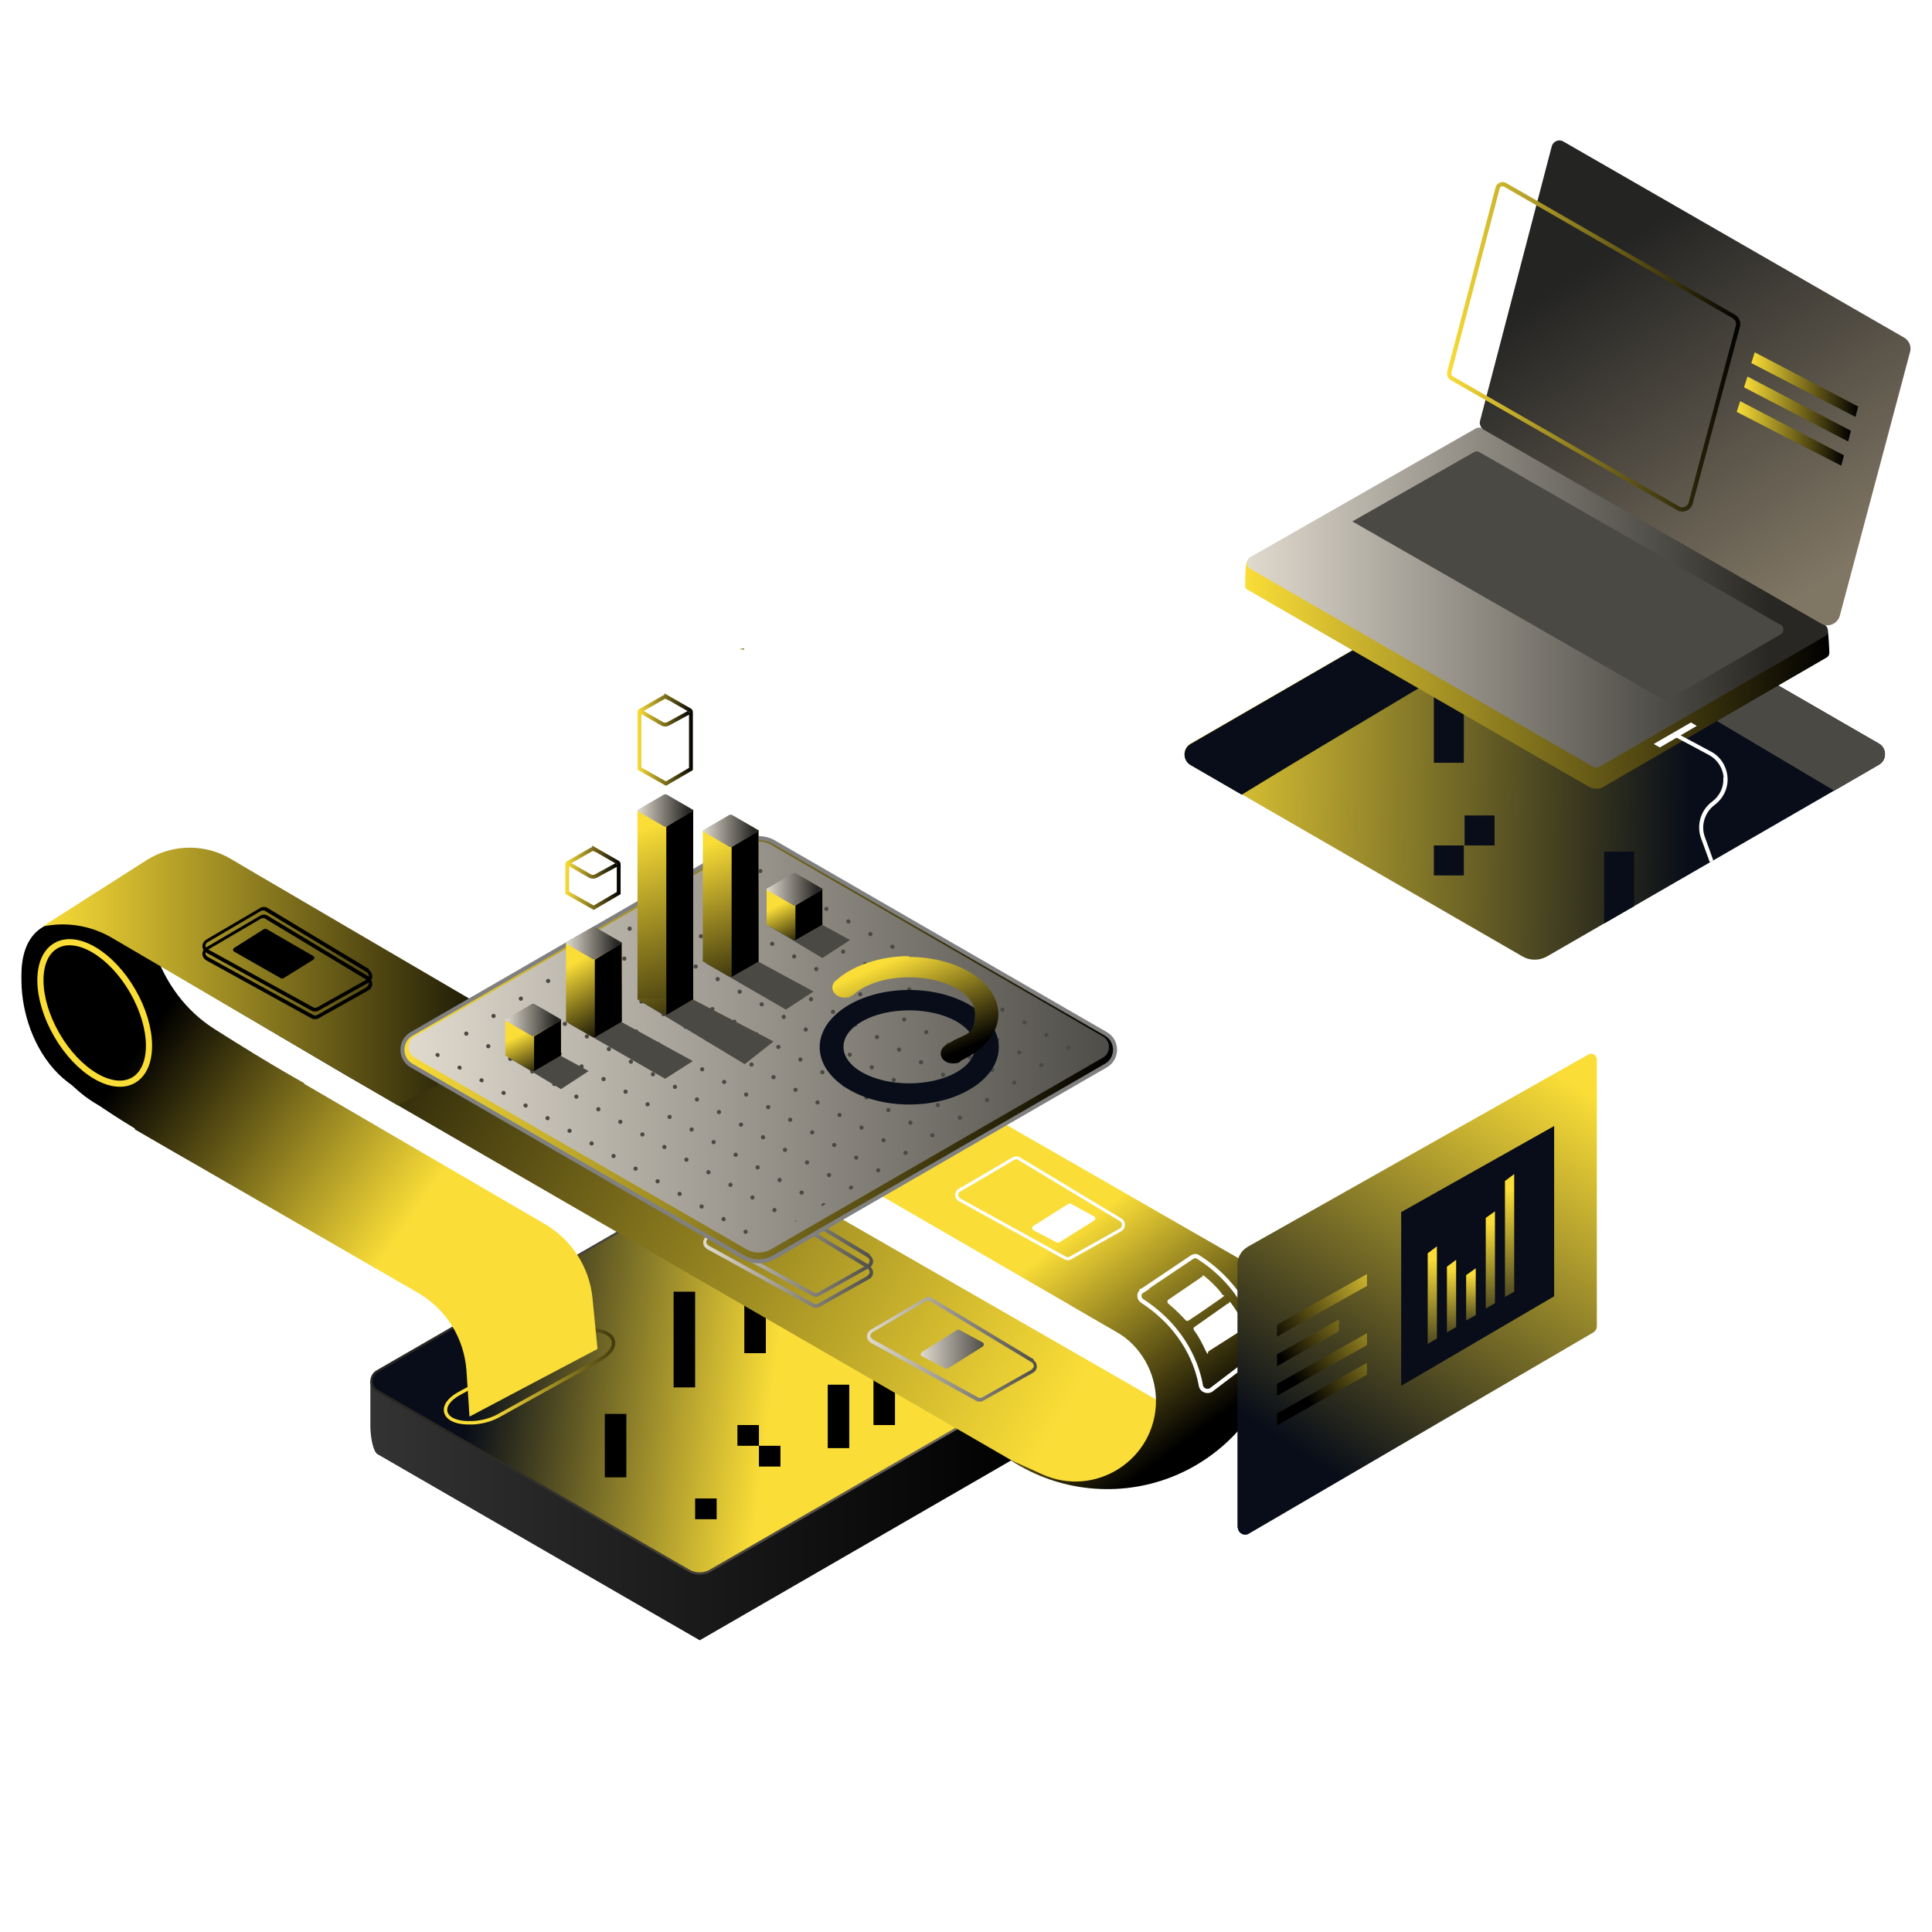 <?xml version="1.0" encoding="UTF-8"?>
<svg id="a" data-name="Layer 1" xmlns="http://www.w3.org/2000/svg" width="850" height="850" xmlns:xlink="http://www.w3.org/1999/xlink" viewBox="0 0 850 850">
  <defs>
    <linearGradient id="b" x1="162.77" y1="189.8" x2="452.74" y2="189.8" gradientTransform="translate(0 852) scale(1 -1)" gradientUnits="userSpaceOnUse">
      <stop offset="0" stop-color="#333"/>
      <stop offset="1" stop-color="#000"/>
    </linearGradient>
    <linearGradient id="c" x1="339.82" y1="240.29" x2="209.11" y2="257.03" gradientTransform="translate(0 852) scale(1 -1)" gradientUnits="userSpaceOnUse">
      <stop offset="0" stop-color="#fadd37"/>
      <stop offset="1" stop-color="#080d19"/>
    </linearGradient>
    <linearGradient id="d" x1="178.26" y1="199.39" x2="437.29" y2="289.4" gradientTransform="translate(0 852) scale(1 -1)" gradientUnits="userSpaceOnUse">
      <stop offset=".1" stop-color="#282723"/>
      <stop offset="1" stop-color="#807664"/>
    </linearGradient>
    <linearGradient id="e" x1="209.91" y1="169.6" x2="273.66" y2="169.6" gradientTransform="translate(-20.34 819.27) rotate(-12.7) scale(1.3 -.9)" gradientUnits="userSpaceOnUse">
      <stop offset="0" stop-color="#fadd37"/>
      <stop offset="1" stop-color="#000"/>
    </linearGradient>
    <linearGradient id="f" x1="182.58" y1="318.24" x2="66.41" y2="398.23" gradientTransform="translate(0 852) scale(1 -1)" gradientUnits="userSpaceOnUse">
      <stop offset="0" stop-color="#fadd37"/>
      <stop offset="1" stop-color="#000"/>
    </linearGradient>
    <linearGradient id="g" x1="173.57" y1="305.32" x2="57.4" y2="385.3" gradientTransform="translate(0 852) scale(1 -1)" gradientUnits="userSpaceOnUse">
      <stop offset="0" stop-color="#fadd37"/>
      <stop offset="1" stop-color="#000"/>
    </linearGradient>
    <linearGradient id="h" x1="470.6" y1="235.47" x2="109.23" y2="428.75" gradientTransform="translate(0 852) scale(1 -1)" gradientUnits="userSpaceOnUse">
      <stop offset="0" stop-color="#fadd37"/>
      <stop offset="1" stop-color="#000"/>
    </linearGradient>
    <linearGradient id="i" x1="463.38" y1="303.46" x2="525.44" y2="220.61" gradientTransform="translate(0 852) scale(1 -1)" gradientUnits="userSpaceOnUse">
      <stop offset="0" stop-color="#fadd37"/>
      <stop offset="1" stop-color="#000"/>
    </linearGradient>
    <linearGradient id="j" x1="445.32" y1="289.79" x2="507.37" y2="207.1" gradientTransform="translate(0 852) scale(1 -1)" gradientUnits="userSpaceOnUse">
      <stop offset="0" stop-color="#fadd37"/>
      <stop offset="1" stop-color="#000"/>
    </linearGradient>
    <linearGradient id="k" x1="18.7" y1="422.4" x2="234.81" y2="422.4" gradientTransform="translate(0 852) scale(1 -1)" gradientUnits="userSpaceOnUse">
      <stop offset="0" stop-color="#fadd37"/>
      <stop offset="1" stop-color="#000"/>
    </linearGradient>
    <linearGradient id="l" x1="509.09" y1="523.19" x2="743.96" y2="518.96" gradientTransform="translate(0 852) scale(1 -1)" gradientUnits="userSpaceOnUse">
      <stop offset="0" stop-color="#fadd37"/>
      <stop offset="1" stop-color="#080d19"/>
    </linearGradient>
    <linearGradient id="m" x1="547.81" y1="579.49" x2="804.84" y2="579.49" gradientTransform="translate(0 852) scale(1 -1)" gradientUnits="userSpaceOnUse">
      <stop offset="0" stop-color="#fadd37"/>
      <stop offset="1" stop-color="#000"/>
    </linearGradient>
    <linearGradient id="n" x1="548.61" y1="589.11" x2="804.21" y2="589.11" gradientTransform="translate(0 852) scale(1 -1)" gradientUnits="userSpaceOnUse">
      <stop offset="0" stop-color="#e0dace"/>
      <stop offset=".9" stop-color="#282723"/>
    </linearGradient>
    <linearGradient id="o" x1="696.42" y1="757" x2="802.95" y2="596.53" gradientTransform="translate(0 852) scale(1 -1)" gradientUnits="userSpaceOnUse">
      <stop offset=".1" stop-color="#242423"/>
      <stop offset="1" stop-color="#807664"/>
    </linearGradient>
    <linearGradient id="p" x1="636.63" y1="699.43" x2="765.67" y2="699.43" gradientTransform="translate(0 852) scale(1 -1)" gradientUnits="userSpaceOnUse">
      <stop offset="0" stop-color="#fadd37"/>
      <stop offset="1" stop-color="#000"/>
    </linearGradient>
    <linearGradient id="q" x1="770.51" y1="682.79" x2="817.52" y2="682.79" gradientTransform="translate(0 852) scale(1 -1)" gradientUnits="userSpaceOnUse">
      <stop offset="0" stop-color="#fadd37"/>
      <stop offset="1" stop-color="#000"/>
    </linearGradient>
    <linearGradient id="r" x1="767.3" y1="672.05" x2="814.31" y2="672.05" gradientTransform="translate(0 852) scale(1 -1)" gradientUnits="userSpaceOnUse">
      <stop offset="0" stop-color="#fadd37"/>
      <stop offset="1" stop-color="#000"/>
    </linearGradient>
    <linearGradient id="s" x1="764.09" y1="661.31" x2="811.27" y2="661.31" gradientTransform="translate(0 852) scale(1 -1)" gradientUnits="userSpaceOnUse">
      <stop offset="0" stop-color="#fadd37"/>
      <stop offset="1" stop-color="#000"/>
    </linearGradient>
    <linearGradient id="t" x1="325.61" y1="566.45" x2="327.31" y2="566.45" gradientTransform="translate(0 852) scale(1 -1)" gradientUnits="userSpaceOnUse">
      <stop offset="0" stop-color="#fadd37"/>
      <stop offset="1" stop-color="#000"/>
    </linearGradient>
    <linearGradient id="u" x1="309.55" y1="299.61" x2="384.29" y2="299.61" gradientTransform="translate(0 852) scale(1 -1)" gradientUnits="userSpaceOnUse">
      <stop offset="0" stop-color="#e0dace"/>
      <stop offset="1" stop-color="#4f4d48"/>
    </linearGradient>
    <linearGradient id="v" x1="309.55" y1="304.51" x2="384.29" y2="304.51" gradientTransform="translate(0 852) scale(1 -1)" gradientUnits="userSpaceOnUse">
      <stop offset="0" stop-color="#e0dace"/>
      <stop offset="1" stop-color="#4f4d48"/>
    </linearGradient>
    <linearGradient id="w" x1="177.95" y1="390.16" x2="489.68" y2="390.16" gradientTransform="translate(0 852) scale(1 -1)" gradientUnits="userSpaceOnUse">
      <stop offset="0" stop-color="#fadd37"/>
      <stop offset="1" stop-color="#000"/>
    </linearGradient>
    <linearGradient id="x" x1="179.72" y1="391.34" x2="487.91" y2="391.34" gradientTransform="translate(0 852) scale(1 -1)" gradientUnits="userSpaceOnUse">
      <stop offset="0" stop-color="#e0dace"/>
      <stop offset="1" stop-color="#4f4d48"/>
    </linearGradient>
    <clipPath id="y">
      <path d="M192.37,456.34l136.63-78.8c3.04-1.86,6.93-1.86,9.98,0l136.63,78.8c3.38,1.86,3.38,6.76,0,8.62l-136.63,78.8c-3.04,1.86-6.93,1.86-9.98,0l-136.63-78.8c-3.38-1.86-3.38-6.76,0-8.62h0Z" fill="none"/>
    </clipPath>
    <linearGradient id="z" x1="230.11" y1="397.19" x2="239.07" y2="378.42" gradientTransform="translate(0 852) scale(1 -1)" gradientUnits="userSpaceOnUse">
      <stop offset="0" stop-color="#fadd37"/>
      <stop offset="1" stop-color="#000"/>
    </linearGradient>
    <linearGradient id="aa" x1="233.07" y1="398.68" x2="242.03" y2="379.91" gradientTransform="translate(0 852) scale(1 -1)" gradientUnits="userSpaceOnUse">
      <stop offset="0" stop-color="#fadd37"/>
      <stop offset="1" stop-color="#000"/>
    </linearGradient>
    <linearGradient id="ab" x1="222.3" y1="403.27" x2="246.81" y2="403.27" gradientTransform="translate(0 852) scale(1 -1)" gradientUnits="userSpaceOnUse">
      <stop offset="0" stop-color="#e0dace"/>
      <stop offset=".9" stop-color="#282723"/>
    </linearGradient>
    <linearGradient id="ac" x1="344.99" y1="454.89" x2="354.12" y2="436.12" gradientTransform="translate(0 852) scale(1 -1)" gradientUnits="userSpaceOnUse">
      <stop offset="0" stop-color="#fadd37"/>
      <stop offset="1" stop-color="#000"/>
    </linearGradient>
    <linearGradient id="ad" x1="347.97" y1="456.38" x2="357.1" y2="437.61" gradientTransform="translate(0 852) scale(1 -1)" gradientUnits="userSpaceOnUse">
      <stop offset="0" stop-color="#fadd37"/>
      <stop offset="1" stop-color="#000"/>
    </linearGradient>
    <linearGradient id="ae" x1="337.28" y1="460.76" x2="361.8" y2="460.76" gradientTransform="translate(0 852) scale(1 -1)" gradientUnits="userSpaceOnUse">
      <stop offset="0" stop-color="#e0dace"/>
      <stop offset=".9" stop-color="#282723"/>
    </linearGradient>
    <linearGradient id="af" x1="248.33" y1="425.75" x2="266.42" y2="393.62" gradientTransform="translate(0 852) scale(1 -1)" gradientUnits="userSpaceOnUse">
      <stop offset="0" stop-color="#fadd37"/>
      <stop offset="1" stop-color="#000"/>
    </linearGradient>
    <linearGradient id="ag" x1="255.63" y1="430" x2="273.72" y2="397.7" gradientTransform="translate(0 852) scale(1 -1)" gradientUnits="userSpaceOnUse">
      <stop offset="0" stop-color="#fadd37"/>
      <stop offset="1" stop-color="#000"/>
    </linearGradient>
    <linearGradient id="ah" x1="249.01" y1="437.09" x2="273.53" y2="437.09" gradientTransform="translate(0 852) scale(1 -1)" gradientUnits="userSpaceOnUse">
      <stop offset="0" stop-color="#e0dace"/>
      <stop offset=".9" stop-color="#282723"/>
    </linearGradient>
    <linearGradient id="ai" x1="277.78" y1="458.06" x2="300.78" y2="388.05" gradientTransform="translate(0 852) scale(1 -1)" gradientUnits="userSpaceOnUse">
      <stop offset="0" stop-color="#fadd37"/>
      <stop offset="1" stop-color="#000"/>
    </linearGradient>
    <linearGradient id="aj" x1="281.92" y1="487.17" x2="316.42" y2="381.49" gradientTransform="translate(0 852) scale(1 -1)" gradientUnits="userSpaceOnUse">
      <stop offset="0" stop-color="#fadd37"/>
      <stop offset="1" stop-color="#000"/>
    </linearGradient>
    <linearGradient id="ak" x1="280.47" y1="495.42" x2="304.98" y2="495.42" gradientTransform="translate(0 852) scale(1 -1)" gradientUnits="userSpaceOnUse">
      <stop offset="0" stop-color="#e0dace"/>
      <stop offset=".9" stop-color="#282723"/>
    </linearGradient>
    <linearGradient id="al" x1="306.64" y1="474.78" x2="329.47" y2="404.78" gradientTransform="translate(0 852) scale(1 -1)" gradientUnits="userSpaceOnUse">
      <stop offset="0" stop-color="#fadd37"/>
      <stop offset="1" stop-color="#000"/>
    </linearGradient>
    <linearGradient id="am" x1="313.73" y1="481.54" x2="338.58" y2="405.62" gradientTransform="translate(0 852) scale(1 -1)" gradientUnits="userSpaceOnUse">
      <stop offset="0" stop-color="#fadd37"/>
      <stop offset="1" stop-color="#000"/>
    </linearGradient>
    <linearGradient id="an" x1="309.21" y1="486.46" x2="333.73" y2="486.46" gradientTransform="translate(0 852) scale(1 -1)" gradientUnits="userSpaceOnUse">
      <stop offset="0" stop-color="#e0dace"/>
      <stop offset=".9" stop-color="#282723"/>
    </linearGradient>
    <linearGradient id="ao" x1="280.47" y1="526.61" x2="304.82" y2="526.61" gradientTransform="translate(0 852) scale(1 -1)" gradientUnits="userSpaceOnUse">
      <stop offset="0" stop-color="#fadd37"/>
      <stop offset="1" stop-color="#000"/>
    </linearGradient>
    <linearGradient id="ap" x1="281.14" y1="536.16" x2="303.61" y2="536.16" gradientTransform="translate(0 852) scale(1 -1)" gradientUnits="userSpaceOnUse">
      <stop offset="0" stop-color="#fadd37"/>
      <stop offset="1" stop-color="#000"/>
    </linearGradient>
    <linearGradient id="aq" x1="248.67" y1="465.82" x2="272.86" y2="465.82" gradientTransform="translate(0 852) scale(1 -1)" gradientUnits="userSpaceOnUse">
      <stop offset="0" stop-color="#fadd37"/>
      <stop offset="1" stop-color="#000"/>
    </linearGradient>
    <linearGradient id="ar" x1="249.18" y1="469.2" x2="271.65" y2="469.2" gradientTransform="translate(0 852) scale(1 -1)" gradientUnits="userSpaceOnUse">
      <stop offset="0" stop-color="#fadd37"/>
      <stop offset="1" stop-color="#000"/>
    </linearGradient>
    <linearGradient id="as" x1="395.15" y1="430.6" x2="414.26" y2="386.13" gradientTransform="translate(0 852) scale(1 -1)" gradientUnits="userSpaceOnUse">
      <stop offset="0" stop-color="#fadd37"/>
      <stop offset="1" stop-color="#000"/>
    </linearGradient>
    <linearGradient id="at" x1="381.59" y1="258.35" x2="456.33" y2="258.35" gradientTransform="translate(0 852) scale(1 -1)" gradientUnits="userSpaceOnUse">
      <stop offset="0" stop-color="#e0dace"/>
      <stop offset="1" stop-color="#4f4d48"/>
    </linearGradient>
    <linearGradient id="au" x1="405.09" y1="258.43" x2="432.82" y2="258.43" gradientTransform="translate(0 852) scale(1 -1)" gradientUnits="userSpaceOnUse">
      <stop offset="0" stop-color="#e0dace"/>
      <stop offset="1" stop-color="#4f4d48"/>
    </linearGradient>
    <linearGradient id="av" x1="576.46" y1="210.39" x2="685.7" y2="378.98" gradientTransform="translate(0 852) scale(1 -1)" gradientUnits="userSpaceOnUse">
      <stop offset="0" stop-color="#080d19"/>
      <stop offset="1" stop-color="#fadd37"/>
    </linearGradient>
    <linearGradient id="aw" x1="630.16" y1="298.26" x2="630.16" y2="245.33" gradientTransform="translate(0 852) scale(1 -1)" gradientUnits="userSpaceOnUse">
      <stop offset="0" stop-color="#fadd37"/>
      <stop offset="1" stop-color="#080d19"/>
    </linearGradient>
    <linearGradient id="ax" x1="638.62" y1="293.69" x2="638.62" y2="254.46" gradientTransform="translate(0 852) scale(1 -1)" gradientUnits="userSpaceOnUse">
      <stop offset="0" stop-color="#fadd37"/>
      <stop offset="1" stop-color="#080d19"/>
    </linearGradient>
    <linearGradient id="ay" x1="647.15" y1="291.15" x2="647.15" y2="262.75" gradientTransform="translate(0 852) scale(1 -1)" gradientUnits="userSpaceOnUse">
      <stop offset="0" stop-color="#fadd37"/>
      <stop offset="1" stop-color="#080d19"/>
    </linearGradient>
    <linearGradient id="az" x1="655.69" y1="313.81" x2="655.69" y2="260.72" gradientTransform="translate(0 852) scale(1 -1)" gradientUnits="userSpaceOnUse">
      <stop offset="0" stop-color="#fadd37"/>
      <stop offset="1" stop-color="#080d19"/>
    </linearGradient>
    <linearGradient id="ba" x1="664.15" y1="328.69" x2="664.15" y2="261.9" gradientTransform="translate(0 852) scale(1 -1)" gradientUnits="userSpaceOnUse">
      <stop offset="0" stop-color="#fadd37"/>
      <stop offset="1" stop-color="#080d19"/>
    </linearGradient>
    <linearGradient id="bb" x1="616.67" y1="288.57" x2="563.91" y2="253.56" gradientTransform="translate(0 852) scale(1 -1)" gradientUnits="userSpaceOnUse">
      <stop offset="0" stop-color="#fadd37"/>
      <stop offset="1" stop-color="#000"/>
    </linearGradient>
    <linearGradient id="bc" x1="610.94" y1="297.16" x2="558.18" y2="262.15" gradientTransform="translate(0 852) scale(1 -1)" gradientUnits="userSpaceOnUse">
      <stop offset="0" stop-color="#fadd37"/>
      <stop offset="1" stop-color="#000"/>
    </linearGradient>
    <linearGradient id="bd" x1="622.94" y1="279.08" x2="570.18" y2="244.07" gradientTransform="translate(0 852) scale(1 -1)" gradientUnits="userSpaceOnUse">
      <stop offset="0" stop-color="#fadd37"/>
      <stop offset="1" stop-color="#000"/>
    </linearGradient>
    <linearGradient id="be" x1="629" y1="269.98" x2="576.07" y2="234.98" gradientTransform="translate(0 852) scale(1 -1)" gradientUnits="userSpaceOnUse">
      <stop offset="0" stop-color="#fadd37"/>
      <stop offset="1" stop-color="#000"/>
    </linearGradient>
  </defs>
  <g>
    <g>
      <path d="M162.77,607.52l140.01-3.38c3.04-1.86,6.93-1.86,9.98,0l139.34,3.38s-.34,11.84,0,13.19c1.52,5.41.17,17.59-2.54,19.11l-141.7,81.84-141.7-81.84c-1.86-1.01-3.04-6.59-3.21-11.67v-20.63h-.17Z" fill="url(#b)"/>
      <path d="M165.99,603.29l136.8-78.97c3.04-1.86,6.93-1.86,9.98,0l136.8,78.97c3.38,1.86,3.38,6.76,0,8.62l-136.8,78.97c-3.04,1.86-6.93,1.86-9.98,0l-136.8-78.97c-3.38-1.86-3.38-6.76,0-8.62Z" fill="url(#c)"/>
      <path d="M165.99,603.29l136.8-78.97c3.04-1.86,6.93-1.86,9.98,0l136.8,78.97c3.38,1.86,3.38,6.76,0,8.62l-136.8,78.97c-3.04,1.86-6.93,1.86-9.98,0l-136.8-78.97c-3.38-1.86-3.38-6.76,0-8.62Z" fill="none" stroke="url(#d)" stroke-miterlimit="10" stroke-width="1.01"/>
    </g>
    <rect x="296.36" y="568.29" width="9.47" height="42.11"/>
    <rect x="266.09" y="622.06" width="9.47" height="27.9"/>
    <rect x="364.17" y="609.21" width="9.47" height="27.9"/>
    <rect x="384.29" y="599.06" width="9.47" height="27.9"/>
    <rect x="327.47" y="567.44" width="9.47" height="27.9"/>
    <rect x="305.83" y="659.26" width="9.47" height="9.13"/>
    <rect x="333.9" y="636.09" width="9.47" height="9.13"/>
    <rect x="324.43" y="626.96" width="9.47" height="9.13"/>
  </g>
  <path d="M205.22,625.95h1.01c4.4.17,9.3-1.01,13.02-3.04l44.81-24.86c9.13-5.07,7.27-12.51-3.38-12.85h0c-4.4,0-9.3,1.01-13.02,3.04l-45.66,24.86c-9.3,5.07-7.44,12.51,3.38,12.85h-.17Z" fill="none" stroke="url(#e)" stroke-miterlimit="10" stroke-width="1.52"/>
  <g>
    <ellipse cx="41.82" cy="447.96" rx="26.21" ry="46.16" transform="translate(-218.38 80.92) rotate(-30)"/>
    <path d="M18.7,407.98c10.99-7.61,31.45-9.3,31.45-9.3l14.54,5.58s2.54,31.28,29.76,48.53c27.22,17.25,39.57,23.84,39.57,23.84l-51.24,33.65s-37.37-20.8-50.56-32.47c-25.7-16.91-28.92-61.21-13.36-69.84h-.17Z" fill="url(#f)"/>
    <ellipse cx="41.67" cy="445.66" rx="19.28" ry="34.16" transform="translate(-217.25 80.54) rotate(-30)" fill="none" stroke="#fadd37" stroke-miterlimit="10" stroke-width="2.71"/>
  </g>
  <path d="M112.72,464.46c-13.19,7.44-37.37,23.17-53.6,32.3l124.79,72.04c12.34,7.1,20.29,19.95,21.31,34.16l1.35,20.29c18.94-9.98,38.22-20.29,56.31-29.76l-2.2-22.32c-1.35-13.7-9.13-25.7-20.97-32.64l-126.82-73.9-.17-.17Z" fill="url(#g)"/>
  <g>
    <path d="M181.88,428.27h0l-58.51-37.37-60.54,29.42,89.96,53.1h0l298.12,172.48s11.67,6.59,31.28,7.95c19.62,1.35,21.14-7.44,21.14-7.44l22.49-20.8-343.78-197.51-.17.17Z" fill="url(#h)"/>
    <g>
      <path d="M470.7,574.04l20.12,11.67c10.99,6.26,17.76,18.09,17.76,30.61h0c0,25.7-26.55,42.95-50.05,32.3l-14.54-6.59,1.01.68c20.97,13.53,47.18,16.23,70.51,7.1h0c29.59-11.67,49.04-40.25,49.04-72.04v-13.53l-94.02,9.81" fill="url(#i)"/>
      <path d="M287.91,405.95c-18.94,9.98-38.22,20.29-56.31,29.76l278.67,161.32,56.99-30.61-279.35-160.47h0Z" fill="url(#j)"/>
    </g>
  </g>
  <path d="M234.64,455.84l-122.77-71.87-10.32-6.09c-11.16-6.59-25.03-6.59-36.19,0l-46.67,29.76h0c10.32-2.2,21.14-.51,30.44,4.9l125.81,73.73,59.86-30.44h-.17Z" fill="url(#k)"/>
  <g>
    <path d="M523.8,327.15l146.1-84.38c3.38-1.86,7.44-1.86,10.65,0l146.1,84.38c3.55,2.03,3.55,7.27,0,9.3l-146.1,84.38c-3.38,1.86-7.44,1.86-10.65,0l-146.1-84.38c-3.55-2.03-3.55-7.27,0-9.3h0Z" fill="url(#l)"/>
    <path d="M806.87,347.95l19.78-11.5c3.55-2.03,3.55-7.27,0-9.3l-146.1-84.38c-3.38-1.86-7.44-1.86-10.65,0l-20.29,11.67,157.26,93.34v.17Z" fill="#4b4944"/>
    <path d="M702.87,255.79l-22.32-12.85c-3.38-1.86-7.44-1.86-10.65,0l-146.1,84.38c-3.55,2.03-3.55,7.27,0,9.3l22.49,13.02c37.2-22.83,114.48-68.65,156.75-93.68l-.17-.17Z" fill="#080d19"/>
    <rect x="630.84" y="371.96" width="13.19" height="13.19" fill="#080d19"/>
    <rect x="644.36" y="358.77" width="13.19" height="13.19" fill="#080d19"/>
    <rect x="630.84" y="304.49" width="13.19" height="31.11" fill="#080d19"/>
    <polygon points="705.75 406.29 718.94 398.68 718.94 374.67 705.75 374.67 705.75 406.29" fill="#080d19"/>
  </g>
  <g>
    <path d="M705.58,346.09l98.08-56.82c.85-.51,1.18-1.35,1.18-2.03s-.34-9.13-.85-10.48l-.68-1.18-151.68-77.28c-.68-.34-1.52-.34-2.2,0l-100.78,48.7c-.85,1.35-.85,9.98-.85,10.65s.34,1.52,1.18,1.86l149.99,86.58c2.03,1.18,4.73,1.18,6.76,0h-.17Z" fill="url(#m)"/>
    <path d="M703.72,337.3l99.09-57.32c1.86-1.18,1.86-3.89,0-5.07l-150.67-86.41c-.85-.51-2.03-.51-2.87,0l-99.26,56.65c-1.86,1.18-1.86,3.89,0,5.07l150.84,87.09c.85.51,2.03.51,2.87,0h0Z" fill="url(#n)"/>
    <path d="M682.75,64.2l-31.62,121.07c-.34,1.35.34,2.87,1.52,3.72l148.64,85.39c3.21,1.86,7.1,0,8.12-3.38l30.94-116.17c.68-2.37-.34-4.9-2.54-6.26l-150.16-86.41c-1.86-1.01-4.23,0-4.9,2.03Z" fill="url(#o)"/>
    <path d="M658.91,82.64l-21.31,81.17c-.17,1.01.17,2.03,1.01,2.54l99.77,57.32c2.03,1.18,4.73,0,5.41-2.2l20.8-77.95c.51-1.69-.34-3.38-1.69-4.23l-100.78-58c-1.18-.68-2.87,0-3.21,1.35h0Z" fill="none" stroke="url(#p)" stroke-miterlimit="10" stroke-width="1.86"/>
    <polygon points="772.03 155.01 770.51 159.74 816.34 183.42 817.52 178.85 772.03 155.01" fill="url(#q)"/>
    <polygon points="768.82 165.66 767.3 170.4 813.13 194.24 814.31 189.51 768.82 165.66" fill="url(#r)"/>
    <polygon points="765.61 176.49 764.09 181.22 810.08 204.89 811.27 200.33 765.61 176.49" fill="url(#s)"/>
  </g>
  <g>
    <polygon points="727.56 327.32 743.96 317.85 746.5 319.37 730.27 328.84 727.56 327.32" fill="#fff"/>
    <path d="M758.17,342.03c.34,4.23-1.52,8.12-4.9,10.65-5.07,3.72-6.93,10.32-4.9,16.06l3.89,10.65,1.52-.85-3.72-10.32c-1.86-5.07,0-10.82,4.23-14.04,3.89-2.87,6.09-7.44,5.75-12.18-.34-4.73-3.04-9.13-7.27-11.33l-14.88-7.95-.85,1.52,14.88,7.95c3.72,2.03,6.09,5.75,6.43,9.98l-.17-.17Z" fill="#fff"/>
  </g>
  <path d="M783.36,274.9l-132.4-75.93c-.85-.51-1.69-.51-2.54,0l-53.44,30.44,137.82,78.97,50.56-29.25c1.69-1.01,1.69-3.38,0-4.4v.17Z" fill="#4b4944"/>
  <line x1="326.46" y1="285.38" x2="326.46" y2="285.72" fill="none" stroke="url(#t)" stroke-miterlimit="10" stroke-width="1.86"/>
  <path d="M382.77,556.79l-44.64-26.89c-1.01-.68-2.37-.68-3.38,0l-23.67,13.87c-1.01.68-1.69,1.69-1.69,2.87s.68,2.2,1.69,2.87l46.33,25.53c.51.34,1.01.34,1.52.34s1.01,0,1.52-.34l21.98-12.34c1.01-.51,1.69-1.69,1.69-2.71,0-1.18-.51-2.2-1.52-2.87l.17-.34ZM381.92,561.18l-21.98,12.34c-.51.34-1.18.34-1.86,0l-46.33-25.53c-.51-.34-1.01-.85-1.01-1.52s.34-1.18.85-1.52l23.67-13.87c.34,0,.68-.17.85-.17s.68,0,1.01.34l44.64,26.89c.51.34.85,1.01.85,1.52s-.34,1.18-1.01,1.52h.34Z" fill="url(#u)"/>
  <path d="M382.77,551.88l-44.64-26.89c-1.01-.68-2.37-.68-3.38,0l-23.67,13.87c-1.01.68-1.69,1.69-1.69,2.87s.68,2.2,1.69,2.87l46.33,25.53c.51.34,1.01.34,1.52.34s1.01,0,1.52-.34l21.98-12.34c1.01-.51,1.69-1.69,1.69-2.71,0-1.18-.51-2.2-1.52-2.87l.17-.34ZM381.92,556.28l-21.98,12.34c-.51.34-1.18.34-1.86,0l-46.33-25.53c-.51-.34-1.01-.85-1.01-1.52s.34-1.18.85-1.52l23.67-13.87c.34,0,.68-.17.85-.17s.68,0,1.01.34l44.64,26.89c.51.34.85,1.01.85,1.52s-.34,1.18-1.01,1.52h.34Z" fill="url(#v)"/>
  <g>
    <g>
      <path d="M182.39,457.19l146.1-84.38c3.38-1.86,7.44-1.86,10.65,0l146.1,84.38c3.55,2.03,3.55,7.27,0,9.3l-146.1,84.38c-3.38,1.86-7.44,1.86-10.65,0l-146.1-84.38c-3.55-2.03-3.55-7.27,0-9.3Z" fill="none" stroke="gray" stroke-miterlimit="10" stroke-width="7.1"/>
      <path d="M182.39,457.19l146.1-84.38c3.38-1.86,7.44-1.86,10.65,0l146.1,84.38c3.55,2.03,3.55,7.27,0,9.3l-146.1,84.38c-3.38,1.86-7.44,1.86-10.65,0l-146.1-84.38c-3.55-2.03-3.55-7.27,0-9.3Z" fill="none" stroke="url(#w)" stroke-miterlimit="10" stroke-width="3.55"/>
      <path d="M182.39,456l146.1-84.38c3.38-1.86,7.44-1.86,10.65,0l146.1,84.38c3.55,2.03,3.55,7.27,0,9.3l-146.1,84.38c-3.38,1.86-7.44,1.86-10.65,0l-146.1-84.38c-3.55-2.03-3.55-7.27,0-9.3Z" fill="url(#x)"/>
      <g clip-path="url(#y)">
        <g>
          <g>
            <line x1="122.19" y1="457.19" x2="122.19" y2="457.19" fill="none" stroke="#4b4944" stroke-linecap="round" stroke-linejoin="round" stroke-width="1.86"/>
            <line x1="131.83" y1="462.94" x2="322.06" y2="571.84" fill="none" stroke="#4b4944" stroke-dasharray="0 11.16" stroke-linecap="round" stroke-linejoin="round" stroke-width="1.86"/>
            <line x1="326.97" y1="574.54" x2="326.97" y2="574.54" fill="none" stroke="#4b4944" stroke-linecap="round" stroke-linejoin="round" stroke-width="1.86"/>
          </g>
          <g>
            <line x1="137.92" y1="449.58" x2="137.92" y2="449.58" fill="none" stroke="#4b4944" stroke-linecap="round" stroke-linejoin="round" stroke-width="1.86"/>
            <line x1="147.72" y1="455.16" x2="337.96" y2="564.23" fill="none" stroke="#4b4944" stroke-dasharray="0 11.16" stroke-linecap="round" stroke-linejoin="round" stroke-width="1.86"/>
            <line x1="342.69" y1="566.93" x2="342.69" y2="566.93" fill="none" stroke="#4b4944" stroke-linecap="round" stroke-linejoin="round" stroke-width="1.86"/>
          </g>
          <g>
            <line x1="153.64" y1="441.97" x2="153.64" y2="441.97" fill="none" stroke="#4b4944" stroke-linecap="round" stroke-linejoin="round" stroke-width="1.86"/>
            <line x1="163.45" y1="447.55" x2="353.68" y2="556.62" fill="none" stroke="#4b4944" stroke-dasharray="0 11.16" stroke-linecap="round" stroke-linejoin="round" stroke-width="1.86"/>
            <line x1="358.59" y1="559.32" x2="358.59" y2="559.32" fill="none" stroke="#4b4944" stroke-linecap="round" stroke-linejoin="round" stroke-width="1.86"/>
          </g>
          <g>
            <line x1="176.13" y1="438.08" x2="176.13" y2="438.08" fill="none" stroke="#4b4944" stroke-linecap="round" stroke-linejoin="round" stroke-width="1.86"/>
            <line x1="185.77" y1="443.66" x2="376.01" y2="552.56" fill="none" stroke="#4b4944" stroke-dasharray="0 11.16" stroke-linecap="round" stroke-linejoin="round" stroke-width="1.86"/>
            <line x1="380.91" y1="555.43" x2="380.91" y2="555.43" fill="none" stroke="#4b4944" stroke-linecap="round" stroke-linejoin="round" stroke-width="1.86"/>
          </g>
          <g>
            <line x1="187.97" y1="430.3" x2="187.97" y2="430.3" fill="none" stroke="#4b4944" stroke-linecap="round" stroke-linejoin="round" stroke-width="1.86"/>
            <line x1="197.78" y1="435.88" x2="388.01" y2="544.95" fill="none" stroke="#4b4944" stroke-dasharray="0 11.16" stroke-linecap="round" stroke-linejoin="round" stroke-width="1.86"/>
            <line x1="392.92" y1="547.66" x2="392.92" y2="547.66" fill="none" stroke="#4b4944" stroke-linecap="round" stroke-linejoin="round" stroke-width="1.86"/>
          </g>
          <g>
            <line x1="199.97" y1="422.69" x2="199.97" y2="422.69" fill="none" stroke="#4b4944" stroke-linecap="round" stroke-linejoin="round" stroke-width="1.86"/>
            <line x1="209.78" y1="428.27" x2="400.02" y2="537.17" fill="none" stroke="#4b4944" stroke-dasharray="0 11.16" stroke-linecap="round" stroke-linejoin="round" stroke-width="1.86"/>
            <line x1="404.92" y1="540.05" x2="404.92" y2="540.05" fill="none" stroke="#4b4944" stroke-linecap="round" stroke-linejoin="round" stroke-width="1.86"/>
          </g>
          <g>
            <line x1="211.98" y1="414.91" x2="211.98" y2="414.91" fill="none" stroke="#4b4944" stroke-linecap="round" stroke-linejoin="round" stroke-width="1.86"/>
            <line x1="221.79" y1="420.49" x2="412.02" y2="529.56" fill="none" stroke="#4b4944" stroke-dasharray="0 11.16" stroke-linecap="round" stroke-linejoin="round" stroke-width="1.86"/>
            <line x1="416.93" y1="532.27" x2="416.93" y2="532.27" fill="none" stroke="#4b4944" stroke-linecap="round" stroke-linejoin="round" stroke-width="1.86"/>
          </g>
          <g>
            <line x1="223.99" y1="407.3" x2="223.99" y2="407.3" fill="none" stroke="#4b4944" stroke-linecap="round" stroke-linejoin="round" stroke-width="1.86"/>
            <line x1="233.79" y1="412.88" x2="423.86" y2="521.78" fill="none" stroke="#4b4944" stroke-dasharray="0 11.16" stroke-linecap="round" stroke-linejoin="round" stroke-width="1.86"/>
            <line x1="428.76" y1="524.66" x2="428.76" y2="524.66" fill="none" stroke="#4b4944" stroke-linecap="round" stroke-linejoin="round" stroke-width="1.86"/>
          </g>
          <g>
            <line x1="235.99" y1="399.53" x2="235.99" y2="399.53" fill="none" stroke="#4b4944" stroke-linecap="round" stroke-linejoin="round" stroke-width="1.86"/>
            <line x1="245.63" y1="405.11" x2="435.87" y2="514.17" fill="none" stroke="#4b4944" stroke-dasharray="0 11.16" stroke-linecap="round" stroke-linejoin="round" stroke-width="1.86"/>
            <line x1="440.77" y1="516.88" x2="440.77" y2="516.88" fill="none" stroke="#4b4944" stroke-linecap="round" stroke-linejoin="round" stroke-width="1.86"/>
          </g>
          <g>
            <line x1="247.83" y1="391.75" x2="247.83" y2="391.75" fill="none" stroke="#4b4944" stroke-linecap="round" stroke-linejoin="round" stroke-width="1.86"/>
            <line x1="257.64" y1="397.5" x2="447.87" y2="506.4" fill="none" stroke="#4b4944" stroke-dasharray="0 11.16" stroke-linecap="round" stroke-linejoin="round" stroke-width="1.86"/>
            <line x1="452.78" y1="509.27" x2="452.78" y2="509.27" fill="none" stroke="#4b4944" stroke-linecap="round" stroke-linejoin="round" stroke-width="1.86"/>
          </g>
          <g>
            <line x1="259.84" y1="384.14" x2="259.84" y2="384.14" fill="none" stroke="#4b4944" stroke-linecap="round" stroke-linejoin="round" stroke-width="1.86"/>
            <line x1="269.64" y1="389.72" x2="459.88" y2="498.62" fill="none" stroke="#4b4944" stroke-dasharray="0 11.16" stroke-linecap="round" stroke-linejoin="round" stroke-width="1.86"/>
            <line x1="464.78" y1="501.49" x2="464.78" y2="501.49" fill="none" stroke="#4b4944" stroke-linecap="round" stroke-linejoin="round" stroke-width="1.86"/>
          </g>
          <g>
            <line x1="271.84" y1="376.36" x2="271.84" y2="376.36" fill="none" stroke="#4b4944" stroke-linecap="round" stroke-linejoin="round" stroke-width="1.86"/>
            <line x1="281.65" y1="381.94" x2="471.88" y2="491.01" fill="none" stroke="#4b4944" stroke-dasharray="0 11.16" stroke-linecap="round" stroke-linejoin="round" stroke-width="1.86"/>
            <line x1="476.62" y1="493.71" x2="476.62" y2="493.71" fill="none" stroke="#4b4944" stroke-linecap="round" stroke-linejoin="round" stroke-width="1.86"/>
          </g>
          <g>
            <line x1="283.85" y1="368.75" x2="283.85" y2="368.75" fill="none" stroke="#4b4944" stroke-linecap="round" stroke-linejoin="round" stroke-width="1.86"/>
            <line x1="293.49" y1="374.33" x2="483.72" y2="483.23" fill="none" stroke="#4b4944" stroke-dasharray="0 11.16" stroke-linecap="round" stroke-linejoin="round" stroke-width="1.86"/>
            <line x1="488.63" y1="486.1" x2="488.63" y2="486.1" fill="none" stroke="#4b4944" stroke-linecap="round" stroke-linejoin="round" stroke-width="1.86"/>
          </g>
          <g>
            <line x1="295.85" y1="360.97" x2="295.85" y2="360.97" fill="none" stroke="#4b4944" stroke-linecap="round" stroke-linejoin="round" stroke-width="1.86"/>
            <line x1="305.49" y1="366.55" x2="495.73" y2="475.62" fill="none" stroke="#4b4944" stroke-dasharray="0 11.16" stroke-linecap="round" stroke-linejoin="round" stroke-width="1.86"/>
            <line x1="500.63" y1="478.33" x2="500.63" y2="478.33" fill="none" stroke="#4b4944" stroke-linecap="round" stroke-linejoin="round" stroke-width="1.86"/>
          </g>
          <g>
            <line x1="307.69" y1="353.36" x2="307.69" y2="353.36" fill="none" stroke="#4b4944" stroke-linecap="round" stroke-linejoin="round" stroke-width="1.86"/>
            <line x1="317.5" y1="358.94" x2="507.73" y2="467.84" fill="none" stroke="#4b4944" stroke-dasharray="0 11.16" stroke-linecap="round" stroke-linejoin="round" stroke-width="1.86"/>
            <line x1="512.64" y1="470.72" x2="512.64" y2="470.72" fill="none" stroke="#4b4944" stroke-linecap="round" stroke-linejoin="round" stroke-width="1.86"/>
          </g>
        </g>
      </g>
    </g>
    <g>
      <g>
        <polygon points="228.21 464.12 223.48 465.14 246.81 479.17 258.99 471.22 242.59 462.26 228.21 464.12" fill="#4b4944"/>
        <g>
          <path d="M222.46,463.78l11.67-6.76h.85l11.67,6.76c.34,0,.34.51,0,.68l-11.67,6.76h-.85l-11.67-6.76c-.34,0-.34-.51,0-.68Z" fill="url(#z)"/>
          <g>
            <polygon points="235.65 448.9 222.3 448.9 222.3 463.95 246.81 464.29 246.81 448.9 235.65 448.9" fill="url(#aa)"/>
            <polyline points="234.98 456 234.98 471.22 246.81 464.29 246.81 448.73 234.98 456"/>
            <path d="M222.46,448.4l11.67-6.76h.85l11.67,6.76c.34,0,.34.51,0,.68l-11.67,6.76h-.85l-11.67-6.76c-.34,0-.34-.51,0-.68Z" fill="url(#ab)"/>
          </g>
        </g>
      </g>
      <g>
        <polygon points="343.2 406.46 338.47 407.47 361.8 421.51 373.98 413.56 357.57 404.6 343.2 406.46" fill="#4b4944"/>
        <g>
          <path d="M337.45,406.12l11.67-6.76h.85l11.67,6.76c.34,0,.34.51,0,.68l-11.67,6.76h-.85l-11.67-6.76c-.34,0-.34-.51,0-.68Z" fill="url(#ac)"/>
          <g>
            <polygon points="350.64 391.24 337.28 391.24 337.28 406.46 361.8 406.63 361.8 391.24 350.64 391.24" fill="url(#ad)"/>
            <polyline points="349.96 398.34 349.96 413.56 361.8 406.8 361.8 391.07 349.96 398.34"/>
            <path d="M337.45,390.9l11.67-6.76h.85l11.67,6.76c.34,0,.34.51,0,.68l-11.67,6.76h-.85l-11.67-6.76c-.34,0-.34-.51,0-.68Z" fill="url(#ae)"/>
          </g>
        </g>
      </g>
      <g>
        <polygon points="254.93 449.24 250.2 450.26 292.64 474.61 304.82 466.83 269.3 447.38 254.93 449.24" fill="#4b4944"/>
        <g>
          <path d="M249.18,448.9l11.67-6.76h.85l11.67,6.76c.34,0,.34.51,0,.68l-11.67,6.76h-.85l-11.67-6.76c-.34,0-.34-.51,0-.68Z" fill="url(#af)"/>
          <g>
            <polygon points="262.37 415.08 249.01 415.08 249.01 449.07 273.53 449.24 273.53 415.08 262.37 415.08" fill="url(#ag)"/>
            <polyline points="261.7 422.19 261.7 456.34 273.53 449.41 273.53 414.91 261.7 422.19"/>
            <path d="M249.18,414.58l11.67-6.76h.85l11.67,6.76c.34,0,.34.51,0,.68l-11.67,6.76h-.85l-11.67-6.76c-.34,0-.34-.51,0-.68Z" fill="url(#ah)"/>
          </g>
        </g>
      </g>
      <g>
        <polygon points="286.38 439.43 281.65 440.45 327.64 468.18 340.33 458.2 300.76 437.57 286.38 439.43" fill="#4b4944"/>
        <g>
          <path d="M280.63,439.1l11.67-6.76h.85l11.67,6.76c.34,0,.34.51,0,.68l-11.67,6.76h-.85l-11.67-6.76c-.34,0-.34-.51,0-.68Z" fill="url(#ai)"/>
          <g>
            <polygon points="293.82 356.58 280.47 356.58 280.47 439.26 304.98 439.43 304.98 356.58 293.82 356.58" fill="url(#aj)"/>
            <polyline points="293.15 363.68 293.15 446.54 304.98 439.6 304.98 356.41 293.15 363.68"/>
            <path d="M280.63,356.24l11.67-6.76h.85l11.67,6.76c.34,0,.34.51,0,.68l-11.67,6.76h-.85l-11.67-6.76c-.34,0-.34-.51,0-.68Z" fill="url(#ak)"/>
          </g>
        </g>
      </g>
      <g>
        <polygon points="315.13 422.86 310.4 423.71 345.74 444.17 357.91 436.22 329.5 420.83 315.13 422.86" fill="#4b4944"/>
        <g>
          <path d="M309.38,422.35l11.67-6.76h.85l11.67,6.76c.34,0,.34.51,0,.68l-11.67,6.76h-.85l-11.67-6.76c-.34,0-.34-.51,0-.68Z" fill="url(#al)"/>
          <g>
            <polygon points="322.57 365.54 309.21 365.54 309.21 422.69 333.73 422.86 333.73 365.54 322.57 365.54" fill="url(#am)"/>
            <polyline points="321.89 372.64 321.89 429.79 333.73 423.03 333.73 365.37 321.89 372.64"/>
            <path d="M309.38,365.2l11.67-6.76h.85l11.67,6.76c.34,0,.34.51,0,.68l-11.67,6.76h-.85l-11.67-6.76c-.34,0-.34-.51,0-.68Z" fill="url(#an)"/>
          </g>
        </g>
      </g>
      <g>
        <path d="M293.15,306.69c-.34-.17-.68-.17-1.01,0l-10.65,6.09s-.17.17-.17.34h0v25.03l11.67,6.59,10.99-6.43v-25.03c0-.34-.17-.68-.51-.85l-10.32-5.92v.17Z" fill="none" stroke="url(#ao)" stroke-miterlimit="10" stroke-width="1.69"/>
        <path d="M281.48,312.78l9.98,5.75c.68.34,1.52.34,2.37,0l9.3-5.07" fill="none" stroke="url(#ap)" stroke-miterlimit="10" stroke-width="1.69"/>
      </g>
      <g>
        <path d="M261.36,373.65c-.34-.17-.68-.17-1.01,0l-10.65,6.09s-.17.17-.17.34h0v12.68l11.67,6.59,10.99-6.43v-12.68c0-.34-.17-.68-.51-.85l-10.32-5.92v.17Z" fill="none" stroke="url(#aq)" stroke-miterlimit="10" stroke-width="1.69"/>
        <path d="M249.69,379.74l9.98,5.75c.68.34,1.52.34,2.37,0l9.3-5.07" fill="none" stroke="url(#ar)" stroke-miterlimit="10" stroke-width="1.69"/>
      </g>
    </g>
    <g>
      <path d="M400.02,435.54c-21.81,0-39.4,11.33-39.4,25.2s17.59,25.2,39.4,25.2,39.4-11.33,39.4-25.2-17.59-25.2-39.4-25.2ZM400.02,476.63c-15.9,0-28.92-7.1-28.92-16.06s13.02-16.06,28.92-16.06,28.92,7.1,28.92,16.06-13.02,16.06-28.92,16.06Z" fill="#080d19"/>
      <path d="M400.02,420.66c-13.19,0-24.86,4.23-31.96,10.48-1.18.85-1.86,2.03-1.86,3.38,0,2.37,2.37,4.4,5.24,4.4s2.37-.51,3.38-1.01h.34l1.18-1.01c5.24-4.23,13.87-6.93,23.67-6.93,15.9,0,28.92,7.1,28.92,16.06s-3.38,8.62-8.96,11.5c-.34,0-.68.51-1.18.68l-2.87,1.69h0c-1.18.85-2.03,2.03-2.03,3.55,0,2.54,2.37,4.4,5.24,4.4s2.87-.51,3.89-1.35h0c9.81-4.57,16.23-12.01,16.23-20.29,0-13.87-17.59-25.2-39.4-25.2l.17-.34Z" fill="url(#as)"/>
    </g>
  </g>
  <path d="M422.17,523.64l23.67-13.87c.85-.51,1.86-.51,2.54,0l44.64,26.89c1.69,1.01,1.69,3.38,0,4.4l-21.98,12.34c-.85.51-1.69.51-2.54,0l-46.33-25.53c-1.69-1.01-1.69-3.38,0-4.4v.17Z" fill="none" stroke="#fff" stroke-miterlimit="10" stroke-width="1.35"/>
  <path d="M470.19,529.56l-15.56,9.81c-.68.51-.68,1.35,0,1.86l10.32,5.41c.34.17.68,0,1.01,0l15.39-9.64c.68-.51.68-1.35,0-1.86l-10.32-5.58c-.34-.17-.68,0-1.01,0h.17Z" fill="#fff"/>
  <g>
    <path d="M454.81,598.05l-44.64-26.89c-1.01-.68-2.37-.68-3.38,0l-23.67,13.87c-1.01.68-1.69,1.69-1.69,2.87s.68,2.2,1.69,2.87l46.33,25.53c.51.34,1.01.34,1.52.34s1.01,0,1.52-.34l21.98-12.34c1.01-.51,1.69-1.69,1.69-2.71,0-1.18-.51-2.2-1.52-2.87l.17-.34ZM454.13,602.44l-21.98,12.34c-.51.34-1.18.34-1.86,0l-46.33-25.53c-.51-.34-1.01-.85-1.01-1.52s.34-1.18.85-1.52l23.67-13.87c.34,0,.68-.17.85-.17s.68,0,1.01.34l44.64,26.89c.51.34.85,1.01.85,1.52s-.34,1.18-1.01,1.52h.34Z" fill="url(#at)"/>
    <path d="M422.17,585.03c-.34-.17-.68,0-1.01,0l-15.56,9.81c-.68.51-.68,1.35,0,1.86l10.32,5.41c.34.17.68,0,1.01,0l15.39-9.64c.68-.51.68-1.35,0-1.86l-10.32-5.58h.17Z" fill="url(#au)"/>
  </g>
  <g>
    <path d="M162.43,429.79l-44.64-26.89c-1.01-.68-2.37-.68-3.38,0l-23.67,13.87c-1.01.68-1.69,1.69-1.69,2.87s.68,2.2,1.69,2.87l46.33,25.53c.51.34,1.01.34,1.52.34s1.01,0,1.52-.34l21.98-12.34c1.01-.51,1.69-1.69,1.69-2.71,0-1.18-.51-2.2-1.52-2.87l.17-.34ZM161.59,434.19l-21.98,12.34c-.51.34-1.18.34-1.86,0l-46.33-25.53c-.51-.34-1.01-.85-1.01-1.52s.34-1.18.85-1.52l23.67-13.87c.34,0,.68-.17.85-.17s.68,0,1.01.34l44.64,26.89c.51.34.85,1.01.85,1.52s-.34,1.18-1.01,1.52h.34Z"/>
    <path d="M162.43,426.41l-44.64-26.89c-1.01-.68-2.37-.68-3.38,0l-23.67,13.87c-1.01.68-1.69,1.69-1.69,2.87s.68,2.2,1.69,2.87l46.33,25.53c.51.34,1.01.34,1.52.34s1.01,0,1.52-.34l21.98-12.34c1.01-.51,1.69-1.69,1.69-2.71,0-1.18-.51-2.2-1.52-2.87l.17-.34ZM161.59,430.81l-21.98,12.34c-.51.34-1.18.34-1.86,0l-46.33-25.53c-.51-.34-1.01-.85-1.01-1.52s.34-1.18.85-1.52l23.67-13.87c.34,0,.68-.17.85-.17s.68,0,1.01.34l44.64,26.89c.51.34.85,1.01.85,1.52s-.34,1.18-1.01,1.52h.34Z"/>
    <path d="M117.12,408.66h-.85l-13.36,8.45c-.51.34-.51,1.18,0,1.52l20.8,11.84h.85l13.36-8.29c.51-.34.51-1.18,0-1.52l-20.8-12.01Z"/>
  </g>
  <path d="M502.32,567.95l22.15-14.88c.85-.51,1.86-.68,2.71,0,5.75,3.55,24.52,16.74,26.89,42.27l-21.31,16.23c-1.69,1.01-4.06,0-4.4-1.86-1.35-7.78-6.43-24.69-25.87-37.37-1.52-1.01-1.69-3.38,0-4.4h-.17Z" fill="none" stroke="#fff" stroke-miterlimit="10" stroke-width="1.86"/>
  <g>
    <path d="M528.87,561.69l-14.88,10.15c-.51.34-.51,1.18,0,1.69,2.87,2.37,5.41,4.9,7.61,7.27.34.34.85.51,1.35.17,5.92-3.89,12.34-8.45,14.54-9.98s.68-.85.34-1.35c-1.52-2.54-5.92-6.59-7.61-7.95s-.85-.34-1.18,0h-.17Z" fill="#fff"/>
    <path d="M540.37,573.36l-14.88,10.48c-.51.34-.51.85-.17,1.35,2.2,3.04,3.72,6.09,5.07,8.96s.85.68,1.35.34c6.09-3.89,13.02-8.29,14.88-9.47.34-.17.51-.51.51-.85-.34-3.55-3.89-8.62-5.24-10.48s-.85-.51-1.35-.17l-.17-.17Z" fill="#fff"/>
  </g>
  <g>
    <path d="M544.43,672.28v-116c0-3.21,1.69-6.09,4.57-7.78l149.82-84.55c1.69-1.01,3.72.34,3.72,2.2v117.35c0,1.18-.68,2.2-1.52,2.71l-151.68,88.61c-2.03,1.18-4.73-.34-4.73-2.71l-.17.17Z" fill="url(#av)"/>
    <polygon points="616.46 609.72 616.46 533.28 683.76 495.4 683.76 570.32 616.46 609.72" fill="#080d19"/>
    <polygon points="628.13 591.28 632.19 588.92 632.19 548.33 628.13 551.38 628.13 591.28" fill="url(#aw)"/>
    <polygon points="636.59 586.21 640.64 583.84 640.64 554.25 636.59 557.29 636.59 586.21" fill="url(#ax)"/>
    <polygon points="645.04 580.97 649.27 578.6 649.27 557.97 645.04 561.01 645.04 580.97" fill="url(#ay)"/>
    <polygon points="653.67 575.73 657.72 573.36 657.72 532.94 653.67 535.82 653.67 575.73" fill="url(#az)"/>
    <polygon points="662.12 570.65 666.18 568.29 666.18 516.54 662.12 519.59 662.12 570.65" fill="url(#ba)"/>
    <path d="M589.07,580.46l-27.22,15.39v5.24c7.27-4.23,17.08-9.64,27.22-15.39v-5.24Z" fill="url(#bb)"/>
    <g>
      <path d="M561.84,582.83v5.24c10.32-5.92,25.53-14.37,39.57-22.32v-5.24l-39.57,22.32Z" fill="url(#bc)"/>
      <path d="M561.84,608.87v5.24c10.32-5.92,25.53-14.37,39.57-22.32v-5.24l-39.57,22.32Z" fill="url(#bd)"/>
      <path d="M561.84,621.89v5.24c10.32-5.92,25.53-14.37,39.57-22.32v-5.24l-39.57,22.32Z" fill="url(#be)"/>
    </g>
  </g>
</svg>